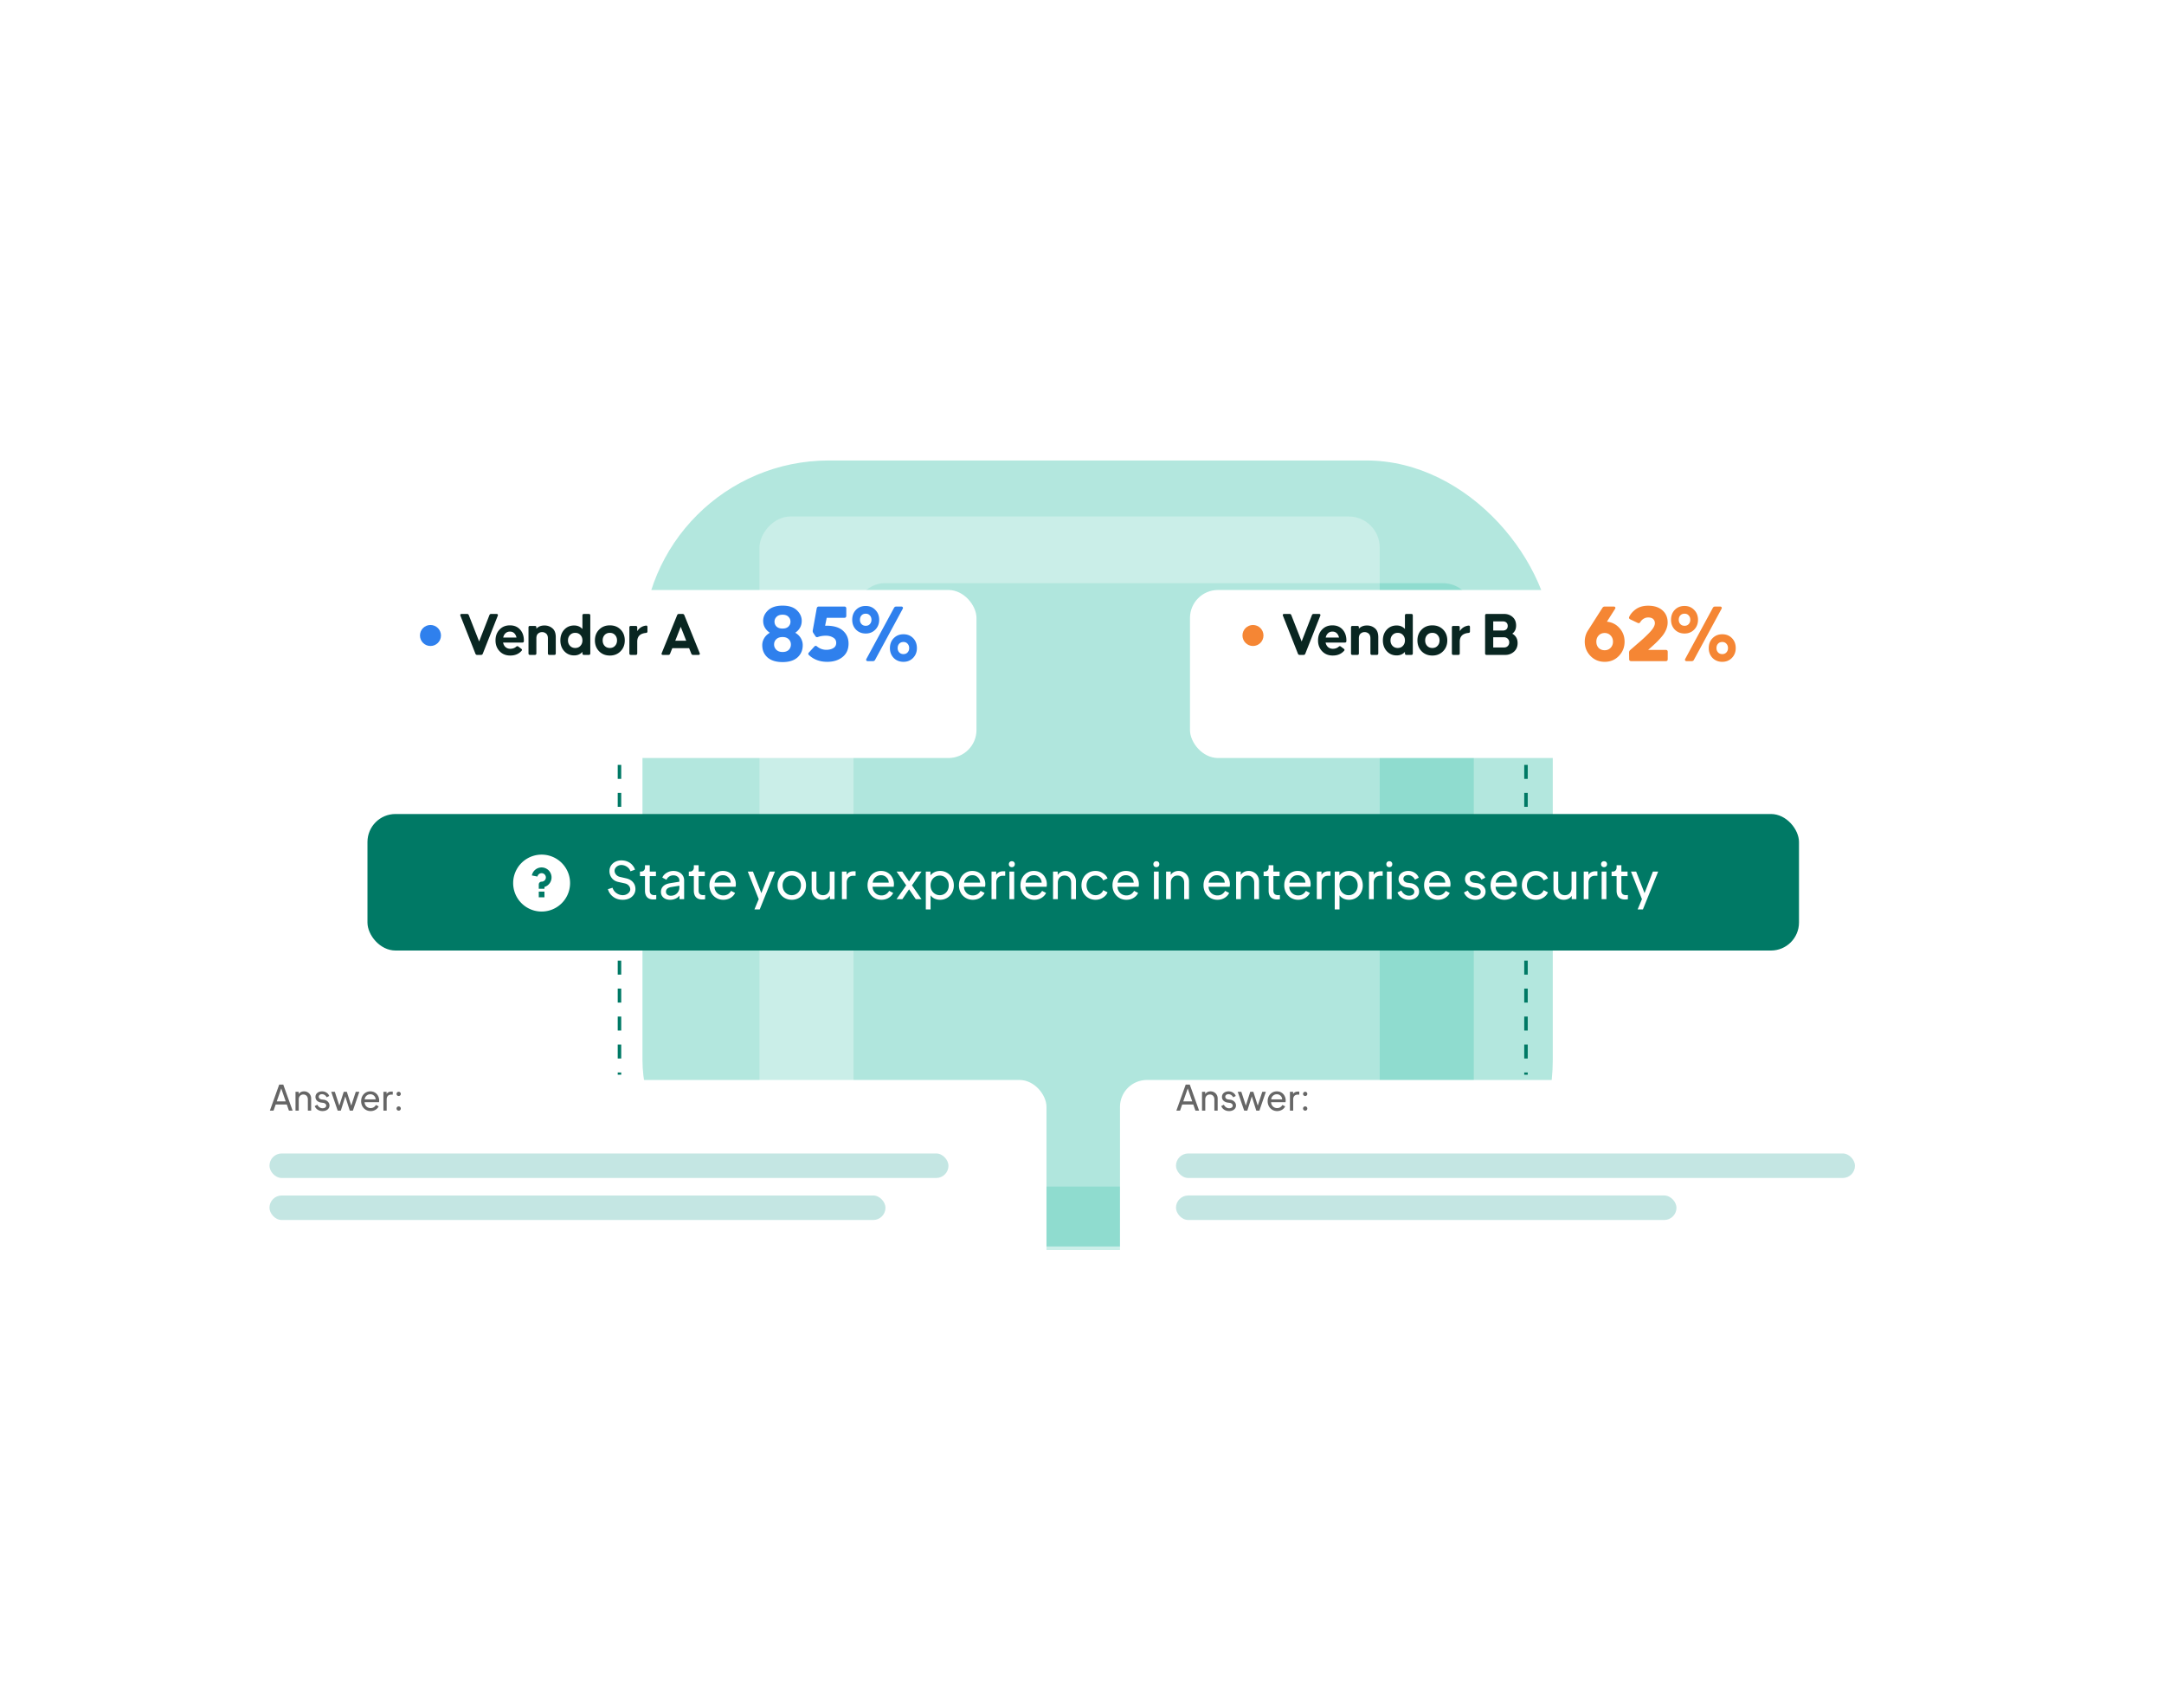 <svg xmlns="http://www.w3.org/2000/svg" width="517" height="408" fill="none" viewBox="0 0 517 408">
  <g filter="url(#filter0_f)" opacity=".3">
    <rect width="217.479" height="187.764" x="153.492" y="110" fill="#00AF91" rx="44.532"/>
  </g>
  <rect width="148.18" height="159.312" fill="#00AF91" opacity=".2" rx="7.405" transform="matrix(-1 0 0 1 352.098 139.311)"/>
  <g filter="url(#filter1_b)">
    <rect width="148.18" height="160.071" fill="#fff" fill-opacity=".3" rx="7.405" transform="matrix(-1 0 0 1 329.625 123.379)"/>
  </g>
  <path stroke="#007965" stroke-dasharray="3.34 3.34" stroke-width=".836" d="M147.998 176.041v80.693M364.572 176.041v80.693"/>
  <g filter="url(#filter2_d)">
    <rect width="199.014" height="57.697" x="51" y="246.281" fill="#fff" rx="6.438"/>
  </g>
  <path fill="#000" d="M66.704 259.087h.97l2.232 6.229h-.878l-.51-1.463H65.86l-.51 1.463h-.878l2.233-6.229zm1.555 4.013l-1.07-3.085-1.07 3.085h2.14zm2.34-2.291h.761v.552c.134-.212.312-.373.535-.485.223-.111.474-.167.753-.167.318 0 .605.075.861.226.257.145.457.345.602.602.15.256.226.543.226.861v2.918h-.786v-2.667c0-.368-.1-.658-.301-.87-.195-.212-.454-.317-.778-.317-.323 0-.588.108-.794.326-.2.212-.301.499-.301.861v2.667h-.778v-4.507zm6.465 4.608c-.435 0-.82-.106-1.154-.318a1.817 1.817 0 01-.72-.878l.628-.318c.128.262.303.469.526.619.223.151.466.226.728.226.25 0 .457-.059.619-.176a.542.542 0 00.242-.46.532.532 0 00-.217-.443.932.932 0 00-.468-.209l-.678-.092c-.401-.1-.702-.268-.903-.502a1.23 1.23 0 01-.3-.827c0-.262.066-.494.2-.695.14-.2.329-.356.568-.468.246-.111.516-.167.811-.167.39 0 .74.098 1.046.293.312.195.535.465.669.811l-.62.318a1.35 1.35 0 00-.467-.544 1.126 1.126 0 00-.653-.201c-.228 0-.412.056-.552.168a.53.53 0 00-.209.434.56.56 0 00.193.444.978.978 0 00.435.2l.744.101c.373.1.663.273.87.518.211.24.317.518.317.836 0 .257-.07.485-.209.686-.14.201-.334.359-.585.477-.251.111-.538.167-.861.167zm2.065-4.608h.861l1.079 3.303 1.053-3.303h.736l1.054 3.303 1.087-3.303h.853l-1.547 4.507h-.744l-1.07-3.395-1.071 3.395h-.744l-1.547-4.507zm9.41 4.608a2.202 2.202 0 01-1.965-1.154 2.519 2.519 0 01-.292-1.213c0-.446.094-.847.284-1.204.195-.357.457-.635.786-.836a2.133 2.133 0 011.12-.301c.43 0 .803.1 1.12.301.324.201.57.468.737.803a2.25 2.25 0 01.217 1.48h-3.445c.011.284.084.532.218.744a1.414 1.414 0 001.229.669c.546 0 .967-.248 1.262-.744l.653.334c-.145.324-.39.591-.736.803a2.225 2.225 0 01-1.188.318zm1.204-2.793a1.194 1.194 0 00-.384-.87 1.22 1.22 0 00-.887-.351c-.345 0-.643.112-.894.335-.251.217-.404.512-.46.886h2.625zm1.859-1.815h.76v.535c.235-.39.634-.585 1.197-.585h.276v.736h-.393c-.324 0-.583.1-.778.301-.19.201-.284.479-.284.836v2.684h-.778v-4.507zm3.65 4.507a.515.515 0 01-.367-.142.515.515 0 01-.142-.368c0-.145.047-.264.142-.359a.515.515 0 01.368-.142.486.486 0 01.501.501.516.516 0 01-.142.368.486.486 0 01-.36.142zm-.51-3.997a.502.502 0 01.51-.51c.146 0 .266.051.36.151a.487.487 0 01.142.359.489.489 0 01-.501.502.515.515 0 01-.368-.142.489.489 0 01-.142-.36z" opacity=".6"/>
  <g filter="url(#filter3_d)">
    <rect width="199.014" height="57.697" x="267.574" y="246.281" fill="#fff" rx="6.438"/>
  </g>
  <path fill="#000" d="M283.278 259.087h.97l2.232 6.229h-.878l-.51-1.463h-2.659l-.51 1.463h-.878l2.233-6.229zm1.555 4.013l-1.07-3.085-1.071 3.085h2.141zm2.34-2.291h.761v.552c.134-.212.312-.373.535-.485.223-.111.474-.167.753-.167.318 0 .605.075.861.226.257.145.457.345.602.602.151.256.226.543.226.861v2.918h-.786v-2.667c0-.368-.1-.658-.301-.87-.195-.212-.454-.317-.778-.317-.323 0-.588.108-.794.326-.201.212-.301.499-.301.861v2.667h-.778v-4.507zm6.465 4.608c-.435 0-.82-.106-1.154-.318a1.814 1.814 0 01-.719-.878l.627-.318c.128.262.304.469.527.619.223.151.465.226.727.226.251 0 .457-.059.619-.176a.54.54 0 00.242-.46.531.531 0 00-.217-.443.932.932 0 00-.468-.209l-.678-.092c-.401-.1-.702-.268-.903-.502-.2-.234-.301-.51-.301-.827 0-.262.067-.494.201-.695.139-.2.329-.356.569-.468.245-.111.515-.167.811-.167.39 0 .738.098 1.045.293.312.195.535.465.669.811l-.619.318a1.343 1.343 0 00-.468-.544 1.127 1.127 0 00-.652-.201c-.229 0-.413.056-.552.168a.527.527 0 00-.209.434c0 .184.064.332.192.444a.98.98 0 00.435.2l.744.101c.374.1.663.273.87.518.212.24.317.518.317.836 0 .257-.069.485-.209.686a1.43 1.43 0 01-.585.477 2.11 2.11 0 01-.861.167zm2.065-4.608h.861l1.079 3.303 1.054-3.303h.735l1.054 3.303 1.087-3.303h.853l-1.547 4.507h-.744l-1.071-3.395-1.07 3.395h-.744l-1.547-4.507zm9.411 4.608a2.2 2.2 0 01-1.966-1.154 2.52 2.52 0 01-.292-1.213c0-.446.095-.847.284-1.204.195-.357.457-.635.786-.836a2.135 2.135 0 011.121-.301c.429 0 .802.1 1.12.301.323.201.569.468.736.803a2.247 2.247 0 01.217 1.48h-3.445c.011.284.084.532.218.744a1.406 1.406 0 001.229.669c.546 0 .967-.248 1.263-.744l.652.334c-.145.324-.39.591-.736.803a2.227 2.227 0 01-1.187.318zm1.204-2.793a1.199 1.199 0 00-.385-.87 1.22 1.22 0 00-.886-.351c-.346 0-.644.112-.895.335-.251.217-.404.512-.46.886h2.626zm1.858-1.815h.761v.535c.234-.39.633-.585 1.196-.585h.276v.736h-.393c-.324 0-.583.1-.778.301-.189.201-.284.479-.284.836v2.684h-.778v-4.507zm3.651 4.507a.514.514 0 01-.368-.142.514.514 0 01-.142-.368.485.485 0 01.51-.501.488.488 0 01.502.501.519.519 0 01-.142.368.488.488 0 01-.36.142zm-.51-3.997a.502.502 0 01.51-.51c.145 0 .265.051.36.151a.49.49 0 01.142.359.488.488 0 01-.502.502.514.514 0 01-.368-.142.488.488 0 01-.142-.36z" opacity=".6"/>
  <rect width="119.575" height="5.853" x="280.953" y="285.582" fill="#C4E6E3" rx="2.927"/>
  <rect width="162.221" height="5.853" x="64.379" y="275.549" fill="#C4E6E3" rx="2.927"/>
  <rect width="147.17" height="5.853" x="64.379" y="285.584" fill="#C4E6E3" rx="2.927"/>
  <rect width="162.221" height="5.853" x="280.953" y="275.549" fill="#C4E6E3" rx="2.927"/>
  <g>
    <rect width="342.003" height="32.611" x="87.792" y="194.455" fill="#007965" rx="6.69"/>
    <path fill="#fff" d="M148.776 214.946c-.62 0-1.175-.115-1.664-.343a3.563 3.563 0 01-1.211-.93 3.395 3.395 0 01-.661-1.26l1.101-.343c.171.547.489.979.954 1.297.474.318.967.477 1.481.477.343 0 .649-.069.918-.208a1.75 1.75 0 00.648-.526c.155-.212.233-.424.233-.636 0-.335-.118-.636-.355-.906-.228-.269-.547-.448-.954-.538l-1.542-.343c-.653-.138-1.171-.448-1.554-.93a2.676 2.676 0 01-.563-1.676c0-.481.122-.914.367-1.297a2.605 2.605 0 011.028-.918c.432-.22.909-.33 1.431-.33.58 0 1.094.102 1.542.306.457.204.828.477 1.114.82.293.334.501.697.624 1.089l-1.089.391a2.166 2.166 0 00-.894-1.113 2.345 2.345 0 00-1.284-.392c-.31 0-.588.07-.832.208a1.54 1.54 0 00-.576.514 1.178 1.178 0 00-.208.649c0 .342.123.656.368.942.252.277.567.457.942.538l1.395.318c.734.164 1.297.474 1.688.93.392.457.588 1.004.588 1.64 0 .481-.127.918-.38 1.309a2.614 2.614 0 01-1.076.93c-.457.221-.983.331-1.579.331zm7.323-.074c-.644 0-1.142-.179-1.493-.538-.342-.367-.513-.889-.513-1.566v-3.476h-1.2v-1.089h.245c.294 0 .526-.085.698-.257.171-.179.257-.42.257-.721v-.539h1.138v1.517h1.48v1.089h-1.48v3.439c0 .734.367 1.101 1.101 1.101.155 0 .306-.012.453-.037v1.016a3.07 3.07 0 01-.686.061zm4.01.074c-.653 0-1.183-.172-1.591-.514-.408-.351-.612-.804-.612-1.358 0-.539.176-.988.526-1.346.359-.368.902-.612 1.628-.735l2.251-.367v-.306c0-.359-.134-.648-.403-.868-.27-.229-.616-.343-1.041-.343-.375 0-.709.098-1.003.294-.285.187-.498.44-.636.758l-.991-.514c.187-.456.53-.836 1.028-1.138a3.085 3.085 0 011.627-.452c.498 0 .938.097 1.321.293.392.188.694.453.906.796.22.342.33.734.33 1.174v4.479h-1.113v-.857c-.237.31-.551.555-.942.734a2.99 2.99 0 01-1.285.27zm-1.004-1.909c0 .269.106.493.319.673.22.179.493.269.819.269.4 0 .755-.086 1.065-.257.318-.179.563-.42.734-.722a1.92 1.92 0 00.269-1.003v-.416l-1.994.33c-.808.139-1.212.514-1.212 1.126zm8.669 1.835c-.644 0-1.142-.179-1.493-.538-.342-.367-.514-.889-.514-1.566v-3.476h-1.199v-1.089h.245c.294 0 .526-.085.697-.257.172-.179.257-.42.257-.721v-.539h1.138v1.517h1.481v1.089h-1.481v3.439c0 .734.367 1.101 1.102 1.101.155 0 .305-.012.452-.037v1.016a3.053 3.053 0 01-.685.061zm5.027.074a3.227 3.227 0 01-2.875-1.689 3.677 3.677 0 01-.429-1.774 3.7 3.7 0 01.416-1.762c.286-.522.669-.93 1.151-1.224a3.12 3.12 0 011.639-.44c.628 0 1.175.146 1.64.44.473.294.832.685 1.077 1.175a3.288 3.288 0 01.318 2.166h-5.041c.016.416.122.779.318 1.089.195.31.448.55.758.722.318.171.665.257 1.04.257.8 0 1.416-.363 1.848-1.089l.955.489c-.213.473-.572.865-1.077 1.175-.506.31-1.085.465-1.738.465zm1.762-4.087a1.745 1.745 0 00-.563-1.273 1.785 1.785 0 00-1.297-.514c-.505 0-.942.163-1.309.49-.367.318-.591.75-.673 1.297h3.842zm6.707 3.928l-2.619-6.584h1.236l2.007 5.152 1.995-5.152h1.26l-3.646 9.043h-1.261l1.028-2.459zm7.904.159a3.455 3.455 0 01-1.725-.441 3.36 3.36 0 01-1.224-1.236 3.528 3.528 0 01-.452-1.774c0-.644.146-1.228.44-1.75.302-.53.71-.942 1.224-1.236a3.415 3.415 0 011.737-.452c.628 0 1.2.151 1.713.452.523.294.93.702 1.224 1.224.302.522.453 1.109.453 1.762 0 .661-.151 1.252-.453 1.774a3.332 3.332 0 01-2.937 1.677zm-2.202-3.451c0 .441.094.84.281 1.199.196.359.461.641.796.844.342.204.717.306 1.125.306a2.113 2.113 0 001.885-1.15c.196-.359.293-.758.293-1.199 0-.44-.097-.836-.293-1.187a2.12 2.12 0 00-.783-.844 2.078 2.078 0 00-1.102-.306c-.408 0-.783.102-1.125.306-.335.204-.6.485-.796.844a2.486 2.486 0 00-.281 1.187zm9.413 3.451c-.473 0-.897-.11-1.272-.331a2.321 2.321 0 01-.881-.917 2.872 2.872 0 01-.319-1.371v-4.124h1.138v4.002c0 .489.147.885.441 1.187.294.301.677.452 1.15.452.473 0 .857-.155 1.15-.465.294-.318.441-.742.441-1.272v-3.904h1.15v6.596h-1.113v-.808a1.93 1.93 0 01-.784.71 2.428 2.428 0 01-1.101.245zm4.761-6.743h1.114v.784c.342-.571.925-.857 1.749-.857h.404v1.077h-.575c-.473 0-.852.147-1.138.44-.277.294-.416.702-.416 1.224v3.928h-1.138v-6.596zm9.428 6.743a3.233 3.233 0 01-2.876-1.689 3.687 3.687 0 01-.428-1.774 3.7 3.7 0 01.416-1.762 3.2 3.2 0 011.15-1.224 3.124 3.124 0 011.64-.44c.628 0 1.175.146 1.639.44a2.86 2.86 0 011.077 1.175 3.289 3.289 0 01.318 2.166h-5.041c.016.416.122.779.318 1.089.196.31.449.55.759.722.318.171.665.257 1.04.257.799 0 1.415-.363 1.848-1.089l.954.489c-.212.473-.571.865-1.077 1.175-.505.31-1.085.465-1.737.465zm1.762-4.087c-.017-.514-.204-.938-.563-1.273a1.787 1.787 0 00-1.297-.514 1.9 1.9 0 00-1.309.49c-.368.318-.592.75-.673 1.297h3.842zm4.166.636l-2.3-3.292h1.37l1.615 2.35 1.603-2.35h1.383l-2.3 3.292 2.288 3.304h-1.371l-1.603-2.362-1.603 2.362h-1.395l2.313-3.304zm4.683-3.292h1.114v.918c.261-.334.587-.595.979-.783.4-.188.844-.281 1.334-.281a3.156 3.156 0 012.839 1.7c.285.523.428 1.106.428 1.75a3.59 3.59 0 01-.428 1.75 3.24 3.24 0 01-1.175 1.236 3.17 3.17 0 01-1.677.453c-.473 0-.909-.09-1.309-.27a2.549 2.549 0 01-.967-.795v3.365h-1.138v-9.043zm1.138 3.304c0 .441.094.84.282 1.199.196.351.461.629.795.832a2.1 2.1 0 001.114.306c.408 0 .775-.102 1.101-.306.335-.203.591-.481.771-.832.188-.359.281-.758.281-1.199 0-.44-.093-.84-.281-1.199a2.148 2.148 0 00-.771-.844 2.033 2.033 0 00-1.101-.306 2.1 2.1 0 00-1.114.306 2.206 2.206 0 00-.795.844 2.546 2.546 0 00-.282 1.199zm10.083 3.439a3.233 3.233 0 01-2.876-1.689 3.687 3.687 0 01-.428-1.774c0-.653.138-1.24.416-1.762a3.2 3.2 0 011.15-1.224 3.121 3.121 0 011.64-.44c.628 0 1.174.146 1.639.44.473.294.832.685 1.077 1.175a3.288 3.288 0 01.318 2.166h-5.041c.016.416.122.779.318 1.089.196.31.449.55.759.722.318.171.665.257 1.04.257.799 0 1.415-.363 1.847-1.089l.955.489c-.212.473-.571.865-1.077 1.175-.506.31-1.085.465-1.737.465zm1.762-4.087c-.017-.514-.204-.938-.563-1.273a1.787 1.787 0 00-1.297-.514c-.506 0-.943.163-1.31.49-.367.318-.591.75-.673 1.297h3.843zm2.719-2.656h1.114v.784c.342-.571.926-.857 1.75-.857h.403v1.077h-.575c-.473 0-.852.147-1.138.44-.277.294-.416.702-.416 1.224v3.928h-1.138v-6.596zm4.278 0h1.138v6.596h-1.138v-6.596zm-.134-1.762c0-.212.065-.383.195-.514a.698.698 0 01.514-.195c.212 0 .384.065.514.195a.694.694 0 01.196.514.693.693 0 01-.196.514.693.693 0 01-.514.196.694.694 0 01-.514-.196.696.696 0 01-.195-.514zm6.073 8.505a3.233 3.233 0 01-2.876-1.689 3.676 3.676 0 01-.428-1.774c0-.653.138-1.24.416-1.762a3.2 3.2 0 011.15-1.224 3.121 3.121 0 011.64-.44c.628 0 1.174.146 1.639.44.473.294.832.685 1.077 1.175a3.288 3.288 0 01.318 2.166h-5.041c.016.416.122.779.318 1.089.196.31.449.55.759.722.318.171.665.257 1.04.257.799 0 1.415-.363 1.847-1.089l.955.489c-.212.473-.571.865-1.077 1.175-.506.31-1.085.465-1.737.465zm1.762-4.087c-.017-.514-.204-.938-.563-1.273a1.787 1.787 0 00-1.297-.514c-.506 0-.943.163-1.31.49-.367.318-.591.75-.673 1.297h3.843zm2.719-2.656h1.114v.808c.195-.31.457-.547.783-.71a2.428 2.428 0 011.101-.244c.465 0 .885.11 1.26.33.376.212.669.506.881.881.221.375.331.795.331 1.26v4.271h-1.15v-3.904c0-.538-.147-.962-.441-1.272-.285-.31-.665-.465-1.138-.465-.473 0-.861.159-1.162.477-.294.31-.441.73-.441 1.26v3.904h-1.138v-6.596zm10.157 6.743a3.364 3.364 0 01-1.737-.453 3.172 3.172 0 01-1.199-1.236 3.652 3.652 0 01-.429-1.762c0-.653.143-1.24.429-1.762.285-.522.681-.93 1.186-1.224.514-.301 1.098-.452 1.75-.452.637 0 1.216.167 1.738.501.53.327.905.751 1.126 1.273l-1.028.489a1.89 1.89 0 00-.734-.844 1.981 1.981 0 00-1.102-.318c-.399 0-.767.102-1.101.306a2.148 2.148 0 00-.771.844 2.512 2.512 0 00-.281 1.199c0 .441.094.84.281 1.199.196.351.457.629.783.832.327.204.69.306 1.089.306a2 2 0 001.114-.318c.326-.212.567-.501.722-.869l1.028.514c-.212.514-.584.939-1.114 1.273a3.217 3.217 0 01-1.75.502zm7.349 0a3.233 3.233 0 01-2.876-1.689 3.687 3.687 0 01-.428-1.774 3.7 3.7 0 01.416-1.762 3.2 3.2 0 011.15-1.224 3.124 3.124 0 011.64-.44c.628 0 1.175.146 1.639.44a2.86 2.86 0 011.077 1.175 3.289 3.289 0 01.318 2.166h-5.041c.016.416.122.779.318 1.089.196.31.449.55.759.722.318.171.665.257 1.04.257.799 0 1.415-.363 1.848-1.089l.954.489c-.212.473-.571.865-1.077 1.175-.506.31-1.085.465-1.737.465zm1.762-4.087c-.017-.514-.204-.938-.563-1.273a1.787 1.787 0 00-1.297-.514 1.9 1.9 0 00-1.309.49c-.368.318-.592.75-.673 1.297h3.842zm4.834-2.656h1.138v6.596h-1.138v-6.596zm-.134-1.762c0-.212.065-.383.196-.514a.694.694 0 01.514-.195c.212 0 .383.065.513.195a.694.694 0 01.196.514.693.693 0 01-.196.514.69.69 0 01-.513.196.691.691 0 01-.514-.196.693.693 0 01-.196-.514zm3.038 1.762h1.114v.808c.195-.31.457-.547.783-.71a2.428 2.428 0 011.101-.244c.465 0 .885.11 1.26.33.376.212.669.506.881.881.221.375.331.795.331 1.26v4.271h-1.15v-3.904c0-.538-.147-.962-.441-1.272-.285-.31-.665-.465-1.138-.465-.473 0-.861.159-1.162.477-.294.31-.441.73-.441 1.26v3.904h-1.138v-6.596zm12.248 6.743a3.233 3.233 0 01-2.876-1.689 3.687 3.687 0 01-.428-1.774 3.7 3.7 0 01.416-1.762c.286-.522.669-.93 1.15-1.224a3.124 3.124 0 011.64-.44c.628 0 1.175.146 1.64.44.473.294.832.685 1.076 1.175a3.289 3.289 0 01.319 2.166h-5.042c.017.416.123.779.318 1.089.196.31.449.55.759.722.318.171.665.257 1.04.257.8 0 1.415-.363 1.848-1.089l.954.489c-.212.473-.571.865-1.077 1.175-.505.31-1.085.465-1.737.465zm1.762-4.087a1.745 1.745 0 00-.563-1.273 1.787 1.787 0 00-1.297-.514 1.9 1.9 0 00-1.309.49c-.367.318-.592.75-.673 1.297h3.842zm2.72-2.656h1.113v.808c.196-.31.457-.547.783-.71a2.43 2.43 0 011.101-.244c.465 0 .886.11 1.261.33.375.212.669.506.881.881.22.375.33.795.33 1.26v4.271h-1.15v-3.904c0-.538-.147-.962-.441-1.272-.285-.31-.664-.465-1.138-.465-.473 0-.86.159-1.162.477-.294.31-.44.73-.44 1.26v3.904h-1.138v-6.596zm9.777 6.669c-.644 0-1.142-.179-1.492-.538-.343-.367-.514-.889-.514-1.566v-3.476h-1.2v-1.089h.245c.294 0 .526-.085.698-.257.171-.179.257-.42.257-.721v-.539h1.138v1.517h1.48v1.089h-1.48v3.439c0 .734.367 1.101 1.101 1.101.155 0 .306-.012.453-.037v1.016a3.07 3.07 0 01-.686.061zm5.027.074a3.232 3.232 0 01-2.875-1.689 3.676 3.676 0 01-.428-1.774c0-.653.138-1.24.416-1.762a3.2 3.2 0 011.15-1.224 3.121 3.121 0 011.64-.44c.628 0 1.174.146 1.639.44.473.294.832.685 1.077 1.175a3.288 3.288 0 01.318 2.166h-5.041c.016.416.122.779.318 1.089.196.31.449.55.759.722a2.16 2.16 0 001.04.257c.799 0 1.415-.363 1.847-1.089l.955.489c-.212.473-.571.865-1.077 1.175-.506.31-1.085.465-1.738.465zm1.763-4.087c-.017-.514-.204-.938-.563-1.273a1.787 1.787 0 00-1.297-.514c-.506 0-.943.163-1.31.49-.367.318-.591.75-.673 1.297h3.843zm2.719-2.656h1.114v.784c.342-.571.926-.857 1.749-.857h.404v1.077h-.575c-.473 0-.852.147-1.138.44-.277.294-.416.702-.416 1.224v3.928h-1.138v-6.596zm4.278 0h1.114v.918c.261-.334.587-.595.978-.783.4-.188.845-.281 1.334-.281a3.15 3.15 0 011.664.452c.498.302.89.718 1.175 1.248.286.523.428 1.106.428 1.75a3.58 3.58 0 01-.428 1.75 3.226 3.226 0 01-1.175 1.236 3.164 3.164 0 01-1.676.453c-.473 0-.91-.09-1.309-.27a2.541 2.541 0 01-.967-.795v3.365h-1.138v-9.043zm1.138 3.304c0 .441.094.84.281 1.199.196.351.461.629.796.832.334.204.705.306 1.113.306.408 0 .775-.102 1.102-.306.334-.203.591-.481.771-.832.187-.359.281-.758.281-1.199 0-.44-.094-.84-.281-1.199a2.148 2.148 0 00-.771-.844 2.038 2.038 0 00-1.102-.306c-.408 0-.779.102-1.113.306-.335.204-.6.485-.796.844a2.557 2.557 0 00-.281 1.199zm7.048-3.304h1.113v.784c.343-.571.926-.857 1.75-.857h.404v1.077h-.575c-.474 0-.853.147-1.138.44-.278.294-.416.702-.416 1.224v3.928h-1.138v-6.596zm4.277 0h1.138v6.596h-1.138v-6.596zm-.134-1.762c0-.212.065-.383.196-.514a.694.694 0 01.514-.195c.212 0 .383.065.514.195.13.131.195.302.195.514a.696.696 0 01-.195.514.694.694 0 01-.514.196.691.691 0 01-.514-.196.693.693 0 01-.196-.514zm5.4 8.505c-.636 0-1.199-.155-1.689-.465a2.665 2.665 0 01-1.052-1.285l.918-.465c.187.383.444.685.771.905.326.221.681.331 1.064.331.367 0 .669-.086.906-.257a.796.796 0 00.354-.673.779.779 0 00-.318-.649 1.37 1.37 0 00-.685-.306l-.991-.134c-.587-.147-1.028-.392-1.322-.734a1.807 1.807 0 01-.44-1.212c0-.383.098-.722.294-1.015.203-.294.481-.523.832-.686a2.835 2.835 0 011.187-.244c.571 0 1.08.142 1.529.428.457.285.783.681.979 1.187l-.906.465a1.97 1.97 0 00-.685-.796 1.652 1.652 0 00-.954-.293c-.335 0-.604.081-.808.244a.78.78 0 00-.306.637c0 .269.094.485.282.648.196.155.408.253.636.294l1.089.147c.547.147.971.4 1.273.758.31.351.465.759.465 1.224 0 .375-.102.71-.306 1.003-.204.294-.49.527-.857.698a3.076 3.076 0 01-1.26.245zm6.922 0a3.23 3.23 0 01-2.875-1.689 3.676 3.676 0 01-.428-1.774c0-.653.138-1.24.416-1.762a3.2 3.2 0 011.15-1.224 3.121 3.121 0 011.64-.44c.628 0 1.174.146 1.639.44.473.294.832.685 1.077 1.175a3.288 3.288 0 01.318 2.166h-5.041c.016.416.122.779.318 1.089.196.31.449.55.759.722a2.16 2.16 0 001.04.257c.799 0 1.415-.363 1.847-1.089l.955.489c-.212.473-.571.865-1.077 1.175-.506.31-1.085.465-1.738.465zm1.762-4.087c-.016-.514-.203-.938-.562-1.273a1.789 1.789 0 00-1.297-.514c-.506 0-.943.163-1.31.49-.367.318-.591.75-.673 1.297h3.842zm7.197 4.087c-.637 0-1.199-.155-1.689-.465a2.665 2.665 0 01-1.052-1.285l.918-.465c.187.383.444.685.77.905.327.221.682.331 1.065.331.367 0 .669-.086.906-.257a.796.796 0 00.354-.673.779.779 0 00-.318-.649 1.37 1.37 0 00-.685-.306l-.991-.134c-.588-.147-1.028-.392-1.322-.734a1.807 1.807 0 01-.44-1.212c0-.383.098-.722.293-1.015a2.03 2.03 0 01.833-.686 2.83 2.83 0 011.186-.244c.572 0 1.081.142 1.53.428.457.285.783.681.979 1.187l-.906.465a1.97 1.97 0 00-.685-.796 1.652 1.652 0 00-.954-.293c-.335 0-.604.081-.808.244a.78.78 0 00-.306.637c0 .269.094.485.282.648.195.155.408.253.636.294l1.089.147c.547.147.971.4 1.273.758.31.351.465.759.465 1.224 0 .375-.102.71-.306 1.003-.204.294-.49.527-.857.698a3.076 3.076 0 01-1.26.245zm6.922 0a3.23 3.23 0 01-2.875-1.689 3.676 3.676 0 01-.428-1.774c0-.653.138-1.24.416-1.762a3.2 3.2 0 011.15-1.224 3.121 3.121 0 011.64-.44c.628 0 1.174.146 1.639.44.473.294.832.685 1.077 1.175a3.288 3.288 0 01.318 2.166h-5.041c.016.416.122.779.318 1.089.196.31.449.55.759.722a2.16 2.16 0 001.04.257c.799 0 1.415-.363 1.847-1.089l.955.489c-.212.473-.571.865-1.077 1.175-.506.31-1.085.465-1.738.465zm1.762-4.087a1.748 1.748 0 00-.562-1.273 1.789 1.789 0 00-1.297-.514c-.506 0-.943.163-1.31.49-.367.318-.591.75-.673 1.297h3.842zm5.779 4.087a3.364 3.364 0 01-1.737-.453 3.182 3.182 0 01-1.2-1.236 3.663 3.663 0 01-.428-1.762c0-.653.143-1.24.428-1.762.286-.522.682-.93 1.187-1.224.514-.301 1.098-.452 1.75-.452a3.16 3.16 0 011.738.501c.53.327.905.751 1.125 1.273l-1.027.489c-.155-.35-.4-.632-.735-.844a1.976 1.976 0 00-1.101-.318c-.4 0-.767.102-1.101.306a2.148 2.148 0 00-.771.844 2.5 2.5 0 00-.281 1.199c0 .441.093.84.281 1.199.196.351.457.629.783.832.326.204.689.306 1.089.306.416 0 .787-.106 1.114-.318.326-.212.567-.501.722-.869l1.027.514c-.212.514-.583.939-1.113 1.273a3.22 3.22 0 01-1.75.502zm6.651 0c-.473 0-.897-.11-1.272-.331a2.33 2.33 0 01-.882-.917 2.883 2.883 0 01-.318-1.371v-4.124h1.138v4.002c0 .489.147.885.441 1.187.294.301.677.452 1.15.452.473 0 .857-.155 1.15-.465.294-.318.441-.742.441-1.272v-3.904h1.15v6.596h-1.114v-.808c-.195.31-.456.547-.783.71a2.428 2.428 0 01-1.101.245zm4.761-6.743h1.113v.784c.343-.571.926-.857 1.75-.857h.404v1.077h-.575c-.473 0-.852.147-1.138.44-.277.294-.416.702-.416 1.224v3.928h-1.138v-6.596zm4.278 0h1.138v6.596h-1.138v-6.596zm-.135-1.762c0-.212.066-.383.196-.514a.698.698 0 01.514-.195c.212 0 .383.065.514.195.13.131.196.302.196.514a.697.697 0 01-.196.514.694.694 0 01-.514.196.694.694 0 01-.514-.196.697.697 0 01-.196-.514zm5.718 8.431c-.644 0-1.142-.179-1.492-.538-.343-.367-.514-.889-.514-1.566v-3.476h-1.199v-1.089h.244c.294 0 .526-.085.698-.257.171-.179.257-.42.257-.721v-.539h1.138v1.517h1.48v1.089h-1.48v3.439c0 .734.367 1.101 1.101 1.101.155 0 .306-.012.453-.037v1.016a3.07 3.07 0 01-.686.061zm4.044-.085l-2.618-6.584h1.236l2.006 5.152 1.995-5.152h1.26l-3.646 9.043h-1.261l1.028-2.459zM129.398 217.754a6.798 6.798 0 110-13.596 6.798 6.798 0 010 13.596zm-.68-4.758v1.359h1.359v-1.359h-1.359zm1.359-1.119a2.376 2.376 0 001.669-2.623 2.382 2.382 0 00-2.348-2.037 2.384 2.384 0 00-2.334 1.913l1.334.267a1.018 1.018 0 111.921.636 1.017 1.017 0 01-.921.583.68.68 0 00-.68.68v1.02h1.359v-.439z"/>
  </g>
  <g>
    <g filter="url(#filter4_d)">
      <rect width="145.497" height="40.137" x="87.792" y="132.578" fill="#fff" rx="6.69"/>
    </g>
    <path fill="#2F80ED" d="M186.964 158.16c-1.565 0-2.769-.374-3.612-1.124-.83-.749-1.244-1.719-1.244-2.91 0-.588.153-1.143.461-1.665.308-.522.756-.957 1.345-1.305-1.057-.722-1.586-1.672-1.586-2.849 0-.95.395-1.793 1.184-2.529.803-.736 1.954-1.104 3.452-1.104 1.499 0 2.636.368 3.412 1.104.776.736 1.164 1.579 1.164 2.529 0 1.177-.515 2.127-1.545 2.849.575.335 1.016.763 1.324 1.285.308.521.462 1.083.462 1.685 0 1.191-.415 2.161-1.245 2.91-.829.75-2.02 1.124-3.572 1.124zm0-8.007c.616 0 1.084-.161 1.405-.482.321-.321.482-.709.482-1.164 0-.455-.161-.843-.482-1.164-.321-.334-.789-.501-1.405-.501-.615 0-1.09.167-1.425.501a1.555 1.555 0 00-.501 1.164c0 .455.16.843.481 1.164.335.321.816.482 1.445.482zm-1.485 5.077c.361.348.856.522 1.485.522.629 0 1.117-.167 1.465-.502.348-.348.522-.776.522-1.284 0-.509-.174-.93-.522-1.264-.348-.348-.836-.522-1.465-.522-.642 0-1.144.174-1.505.522-.348.334-.522.755-.522 1.264 0 .482.181.903.542 1.264zm12.151 2.87c-1.739 0-3.184-.528-4.335-1.585-.24-.201-.247-.422-.02-.663l1.265-1.384c.214-.241.441-.248.682-.02a3.405 3.405 0 002.207.782c.643 0 1.191-.134 1.646-.401.468-.268.703-.689.703-1.265 0-.561-.248-.983-.743-1.264-.482-.294-1.057-.441-1.726-.441-.696 0-1.318.1-1.866.301-.281.107-.495.04-.642-.201l-.502-.763a.863.863 0 01-.121-.622l.944-5.238c.053-.294.227-.441.521-.441h6.061c.321 0 .482.16.482.482v1.725c0 .322-.161.482-.482.482h-4.194l-.382 1.886h.261c1.807 0 3.144.402 4.014 1.205.883.789 1.325 1.812 1.325 3.07 0 1.378-.482 2.448-1.445 3.211-.95.763-2.168 1.144-3.653 1.144zm9.204-6.763c-.937 0-1.713-.308-2.328-.923-.602-.629-.903-1.412-.903-2.348 0-.977.301-1.773.903-2.388.602-.616 1.378-.924 2.328-.924.923 0 1.686.315 2.288.944.615.615.923 1.404.923 2.368 0 .936-.308 1.719-.923 2.348-.602.615-1.365.923-2.288.923zm.522 6.602c-.188 0-.315-.053-.382-.16-.066-.121-.053-.261.041-.422l6.562-12.121c.107-.227.294-.341.562-.341h1.164c.187 0 .314.06.381.18.067.108.054.241-.04.402l-6.562 12.121c-.107.228-.295.341-.562.341h-1.164zm-1.525-8.85c.254.268.588.402 1.003.402.415 0 .743-.134.983-.402.255-.281.382-.622.382-1.023 0-.428-.127-.776-.382-1.044-.24-.281-.568-.421-.983-.421-.428 0-.769.14-1.024.421-.24.268-.361.616-.361 1.044 0 .401.127.742.382 1.023zm10.014 9.011c-.937 0-1.713-.308-2.328-.923-.602-.629-.903-1.412-.903-2.348 0-.963.301-1.753.903-2.368.615-.629 1.391-.944 2.328-.944.936 0 1.706.308 2.308.924.602.615.903 1.411.903 2.388 0 .936-.308 1.719-.923 2.348-.602.615-1.365.923-2.288.923zm-1.004-2.248c.255.268.589.402 1.004.402.415 0 .742-.134.983-.402.254-.281.381-.622.381-1.023 0-.428-.127-.776-.381-1.044-.241-.281-.568-.421-.983-.421-.428 0-.77.14-1.024.421-.241.268-.361.616-.361 1.044 0 .401.127.742.381 1.023z"/>
    <path fill="#092621" d="M113.988 156.447c-.19 0-.326-.095-.406-.286L110 147.085c-.05-.12-.05-.22 0-.301.06-.08.155-.12.286-.12h1.309c.201 0 .336.095.407.286l2.468 6.291 2.453-6.291c.071-.191.206-.286.407-.286h1.309c.131 0 .221.04.271.12.06.081.065.181.015.301l-3.582 9.076c-.08.191-.216.286-.406.286h-.949zm7.919.151c-1.044 0-1.892-.341-2.544-1.024-.652-.682-.978-1.545-.978-2.589 0-1.043.316-1.901.948-2.573.632-.683 1.465-1.024 2.498-1.024 1.014 0 1.822.336 2.424 1.009.602.672.903 1.535.903 2.588v.151c0 .241-.121.361-.361.361h-4.606c.09.462.291.828.602 1.099.311.261.682.391 1.114.391.572 0 1.043-.165 1.415-.496.17-.151.336-.166.496-.046l.708.527c.2.151.235.306.105.467-.662.772-1.57 1.159-2.724 1.159zm-1.686-4.29h3.176c-.091-.431-.271-.778-.542-1.038-.261-.261-.602-.392-1.024-.392-.421 0-.772.131-1.053.392-.281.25-.467.597-.557 1.038zm6.402 4.139c-.241 0-.361-.12-.361-.361v-6.201c0-.241.12-.361.361-.361h1.159c.241 0 .362.11.362.331v.331c.471-.512 1.118-.768 1.941-.768.733 0 1.365.226 1.897.678.531.441.797 1.148.797 2.122v3.868c0 .241-.12.361-.361.361h-1.159c-.241 0-.361-.12-.361-.361v-3.582c0-.542-.146-.928-.437-1.159a1.454 1.454 0 00-.948-.346c-.351 0-.667.115-.948.346-.281.231-.421.617-.421 1.159v3.582c0 .241-.121.361-.362.361h-1.159zm10.536.121c-.943 0-1.726-.336-2.348-1.009-.622-.682-.933-1.54-.933-2.574 0-1.043.306-1.896.918-2.558.622-.673 1.41-1.009 2.363-1.009.823 0 1.485.281 1.987.843v-3.236c0-.241.12-.361.361-.361h1.159c.241 0 .361.12.361.361v9.061c0 .241-.12.361-.361.361h-1.159c-.241 0-.361-.12-.361-.361v-.361c-.502.562-1.164.843-1.987.843zm-.978-2.288c.321.341.737.512 1.249.512.512 0 .923-.171 1.234-.512.321-.341.482-.773.482-1.295 0-.521-.161-.953-.482-1.294-.311-.341-.722-.512-1.234-.512s-.928.171-1.249.512c-.322.341-.482.773-.482 1.294 0 .522.16.954.482 1.295zm12.076 1.294c-.662.683-1.515 1.024-2.559 1.024-1.043 0-1.901-.341-2.573-1.024-.663-.692-.994-1.555-.994-2.589 0-1.043.331-1.901.994-2.573.672-.683 1.53-1.024 2.573-1.024 1.054 0 1.912.336 2.574 1.009.663.672.994 1.535.994 2.588 0 1.044-.337 1.907-1.009 2.589zm-3.808-1.294c.321.341.738.512 1.249.512.512 0 .924-.171 1.235-.512.321-.341.481-.773.481-1.295 0-.521-.16-.953-.481-1.294-.311-.341-.723-.512-1.235-.512-.511 0-.928.171-1.249.512-.311.341-.466.773-.466 1.294 0 .522.155.954.466 1.295zm6.274 2.167c-.241 0-.362-.12-.362-.361v-6.201c0-.241.121-.361.362-.361h1.159c.24 0 .361.12.361.361v.888c.482-.763 1.169-1.204 2.062-1.325.251-.03.376.086.376.347v1.038c0 .221-.115.341-.346.361-1.395.131-2.092.823-2.092 2.077v2.815c0 .241-.121.361-.361.361h-1.159zm7.652 0c-.131 0-.226-.04-.286-.12-.051-.08-.051-.181 0-.301l3.687-9.076a.426.426 0 01.422-.286h.873c.2 0 .341.095.421.286l3.673 9.076c.05.12.045.221-.015.301-.051.08-.141.12-.271.12h-1.31c-.19 0-.326-.095-.406-.286l-.527-1.324h-4.019l-.527 1.324c-.08.191-.215.286-.406.286h-1.309zm2.95-3.386h2.619l-1.31-3.327-1.309 3.327z"/>
    <circle cx="102.844" cy="151.809" r="2.509" fill="#2F80ED"/>
  </g>
  <g>
    <g filter="url(#filter5_d)">
      <rect width="145.497" height="40.137" x="284.298" y="132.578" fill="#fff" rx="6.69"/>
    </g>
    <path fill="#F58634" d="M383.37 158.1c-1.352 0-2.482-.468-3.392-1.405-.91-.936-1.365-2.074-1.365-3.411 0-1.044.281-1.974.843-2.79l3.372-5.278a.646.646 0 01.582-.321h2.107c.187 0 .314.06.381.18.067.108.047.241-.06.402l-1.926 3.03c1.23.134 2.241.656 3.03 1.566.789.896 1.184 1.966 1.184 3.211 0 1.337-.455 2.475-1.365 3.411-.896.937-2.027 1.405-3.391 1.405zm0-2.769c.575 0 1.05-.194 1.425-.582.374-.388.561-.877.561-1.465 0-.589-.187-1.077-.561-1.465-.375-.402-.85-.603-1.425-.603-.589 0-1.071.201-1.445.603-.361.388-.542.876-.542 1.465 0 .602.181 1.097.542 1.485.374.374.856.562 1.445.562zm6.335 2.608c-.321 0-.482-.16-.482-.481l-.02-1.566c0-.24.087-.441.261-.602l1.686-1.465a67.605 67.605 0 001.445-1.264c.308-.281.722-.682 1.244-1.204.535-.535.923-1.003 1.164-1.405.241-.401.361-.762.361-1.084 0-.401-.133-.729-.401-.983s-.669-.381-1.204-.381a2.01 2.01 0 00-1.104.321 2.193 2.193 0 00-.742.742c-.161.281-.375.362-.643.241l-1.766-.843c-.294-.133-.381-.341-.26-.622.321-.695.862-1.311 1.625-1.846.776-.535 1.739-.803 2.89-.803 1.445 0 2.582.368 3.412 1.104.829.722 1.244 1.692 1.244 2.91 0 .562-.121 1.13-.361 1.706a6.445 6.445 0 01-1.064 1.685c-.468.549-.85.964-1.144 1.245-.281.281-.669.642-1.164 1.083l-.923.823h4.194c.321 0 .482.161.482.482v1.726c0 .321-.161.481-.482.481h-8.248zm12.753-6.602c-.937 0-1.713-.308-2.328-.923-.602-.629-.903-1.412-.903-2.348 0-.977.301-1.773.903-2.388.602-.616 1.378-.924 2.328-.924.923 0 1.686.315 2.288.944.615.615.923 1.404.923 2.368 0 .936-.308 1.719-.923 2.348-.602.615-1.365.923-2.288.923zm.522 6.602c-.188 0-.315-.053-.382-.16-.066-.121-.053-.261.041-.422l6.562-12.121c.107-.227.294-.341.562-.341h1.164c.187 0 .314.06.381.18.067.108.054.241-.04.402l-6.562 12.121c-.107.228-.295.341-.562.341h-1.164zm-1.526-8.85c.255.268.589.402 1.004.402.415 0 .742-.134.983-.402.254-.281.382-.622.382-1.023 0-.428-.128-.776-.382-1.044-.241-.281-.568-.421-.983-.421-.428 0-.769.14-1.024.421-.24.268-.361.616-.361 1.044 0 .401.127.742.381 1.023zm10.015 9.011c-.937 0-1.713-.308-2.328-.923-.602-.629-.903-1.412-.903-2.348 0-.963.301-1.753.903-2.368.615-.629 1.391-.944 2.328-.944.936 0 1.706.308 2.308.924.602.615.903 1.411.903 2.388 0 .936-.308 1.719-.923 2.348-.603.615-1.365.923-2.288.923zm-1.004-2.248c.255.268.589.402 1.004.402.414 0 .742-.134.983-.402.254-.281.381-.622.381-1.023 0-.428-.127-.776-.381-1.044-.241-.281-.569-.421-.983-.421-.428 0-.77.14-1.024.421-.241.268-.361.616-.361 1.044 0 .401.127.742.381 1.023z"/>
    <path fill="#092621" d="M310.494 156.447c-.19 0-.326-.095-.406-.286l-3.582-9.076c-.051-.12-.051-.22 0-.301.06-.08.155-.12.286-.12h1.309c.201 0 .336.095.407.286l2.468 6.291 2.453-6.291c.071-.191.206-.286.407-.286h1.309c.131 0 .221.04.271.12.06.081.065.181.015.301l-3.582 9.076c-.08.191-.216.286-.406.286h-.949zm7.919.151c-1.044 0-1.892-.341-2.544-1.024-.652-.682-.979-1.545-.979-2.589 0-1.043.317-1.901.949-2.573.632-.683 1.465-1.024 2.498-1.024 1.014 0 1.822.336 2.424 1.009.602.672.903 1.535.903 2.588v.151c0 .241-.121.361-.362.361h-4.605c.09.462.291.828.602 1.099.311.261.682.391 1.114.391.571 0 1.043-.165 1.414-.496.171-.151.337-.166.497-.046l.707.527c.201.151.236.306.106.467-.662.772-1.571 1.159-2.724 1.159zm-1.686-4.29h3.176c-.091-.431-.271-.778-.542-1.038-.261-.261-.602-.392-1.024-.392-.421 0-.772.131-1.053.392-.281.25-.467.597-.557 1.038zm6.402 4.139c-.241 0-.361-.12-.361-.361v-6.201c0-.241.12-.361.361-.361h1.159c.241 0 .361.11.361.331v.331c.472-.512 1.119-.768 1.942-.768.733 0 1.365.226 1.896.678.532.441.798 1.148.798 2.122v3.868c0 .241-.12.361-.361.361h-1.159c-.241 0-.361-.12-.361-.361v-3.582c0-.542-.146-.928-.437-1.159a1.454 1.454 0 00-.948-.346c-.351 0-.667.115-.948.346-.281.231-.422.617-.422 1.159v3.582c0 .241-.12.361-.361.361h-1.159zm10.536.121c-.944 0-1.726-.336-2.348-1.009-.622-.682-.933-1.54-.933-2.574 0-1.043.306-1.896.918-2.558.622-.673 1.409-1.009 2.363-1.009.823 0 1.485.281 1.987.843v-3.236c0-.241.12-.361.361-.361h1.159c.241 0 .361.12.361.361v9.061c0 .241-.12.361-.361.361h-1.159c-.241 0-.361-.12-.361-.361v-.361c-.502.562-1.164.843-1.987.843zm-.979-2.288c.321.341.738.512 1.25.512.511 0 .923-.171 1.234-.512.321-.341.482-.773.482-1.295 0-.521-.161-.953-.482-1.294-.311-.341-.723-.512-1.234-.512-.512 0-.929.171-1.25.512-.321.341-.481.773-.481 1.294 0 .522.16.954.481 1.295zm12.077 1.294c-.662.683-1.515 1.024-2.559 1.024-1.043 0-1.901-.341-2.573-1.024-.663-.692-.994-1.555-.994-2.589 0-1.043.331-1.901.994-2.573.672-.683 1.53-1.024 2.573-1.024 1.054 0 1.912.336 2.574 1.009.662.672.993 1.535.993 2.588 0 1.044-.336 1.907-1.008 2.589zm-3.808-1.294c.321.341.738.512 1.249.512.512 0 .923-.171 1.235-.512.321-.341.481-.773.481-1.295 0-.521-.16-.953-.481-1.294-.312-.341-.723-.512-1.235-.512-.511 0-.928.171-1.249.512-.311.341-.467.773-.467 1.294 0 .522.156.954.467 1.295zm6.274 2.167c-.241 0-.362-.12-.362-.361v-6.201c0-.241.121-.361.362-.361h1.159c.24 0 .361.12.361.361v.888c.481-.763 1.169-1.204 2.062-1.325.251-.03.376.086.376.347v1.038c0 .221-.115.341-.346.361-1.395.131-2.092.823-2.092 2.077v2.815c0 .241-.121.361-.361.361h-1.159zm7.937 0c-.24 0-.361-.12-.361-.361v-9.061c0-.241.121-.361.361-.361h4.2c.792 0 1.465.246 2.017.737.552.492.828 1.164.828 2.017 0 .873-.307 1.525-.919 1.957.853.482 1.28 1.229 1.28 2.243 0 .853-.291 1.54-.873 2.062a3.025 3.025 0 01-2.062.767h-4.471zm1.581-5.825h2.303c.351 0 .632-.095.843-.286.21-.2.316-.471.316-.812 0-.342-.106-.607-.316-.798-.211-.191-.492-.286-.843-.286h-2.303v2.182zm0 4.049h2.574c.381 0 .682-.115.903-.346.231-.231.346-.522.346-.873 0-.341-.115-.627-.346-.858-.231-.241-.532-.361-.903-.361h-2.574v2.438z"/>
    <circle cx="299.349" cy="151.809" r="2.509" fill="#F58634"/>
  </g>
  <defs>
    <filter id="filter0_f" width="436.622" height="406.907" x="43.921" y=".429" color-interpolation-filters="sRGB" filterUnits="userSpaceOnUse">
      <feFlood flood-opacity="0" result="BackgroundImageFix"/>
      <feBlend in="SourceGraphic" in2="BackgroundImageFix" result="shape"/>
      <feGaussianBlur result="effect1_foregroundBlur" stdDeviation="54.786"/>
    </filter>
    <filter id="filter1_b" width="176.599" height="188.49" x="167.236" y="109.169" color-interpolation-filters="sRGB" filterUnits="userSpaceOnUse">
      <feFlood flood-opacity="0" result="BackgroundImageFix"/>
      <feGaussianBlur in="BackgroundImage" stdDeviation="7.105"/>
      <feComposite in2="SourceAlpha" operator="in" result="effect1_backgroundBlur"/>
      <feBlend in="SourceGraphic" in2="effect1_backgroundBlur" result="shape"/>
    </filter>
    <filter id="filter2_d" width="299.679" height="158.362" x=".668" y="207.655" color-interpolation-filters="sRGB" filterUnits="userSpaceOnUse">
      <feFlood flood-opacity="0" result="BackgroundImageFix"/>
      <feColorMatrix in="SourceAlpha" result="hardAlpha" values="0 0 0 0 0 0 0 0 0 0 0 0 0 0 0 0 0 0 127 0"/>
      <feOffset dy="11.707"/>
      <feGaussianBlur stdDeviation="25.166"/>
      <feColorMatrix values="0 0 0 0 0 0 0 0 0 0.686 0 0 0 0 0.569 0 0 0 0.15 0"/>
      <feBlend in2="BackgroundImageFix" result="effect1_dropShadow"/>
      <feBlend in="SourceGraphic" in2="effect1_dropShadow" result="shape"/>
    </filter>
    <filter id="filter3_d" width="299.679" height="158.362" x="217.242" y="207.655" color-interpolation-filters="sRGB" filterUnits="userSpaceOnUse">
      <feFlood flood-opacity="0" result="BackgroundImageFix"/>
      <feColorMatrix in="SourceAlpha" result="hardAlpha" values="0 0 0 0 0 0 0 0 0 0 0 0 0 0 0 0 0 0 127 0"/>
      <feOffset dy="11.707"/>
      <feGaussianBlur stdDeviation="25.166"/>
      <feColorMatrix values="0 0 0 0 0 0 0 0 0 0.686 0 0 0 0 0.569 0 0 0 0.15 0"/>
      <feBlend in2="BackgroundImageFix" result="effect1_dropShadow"/>
      <feBlend in="SourceGraphic" in2="effect1_dropShadow" result="shape"/>
    </filter>
    <filter id="filter4_d" width="207.376" height="102.015" x="56.853" y="110.001" color-interpolation-filters="sRGB" filterUnits="userSpaceOnUse">
      <feFlood flood-opacity="0" result="BackgroundImageFix"/>
      <feColorMatrix in="SourceAlpha" result="hardAlpha" values="0 0 0 0 0 0 0 0 0 0 0 0 0 0 0 0 0 0 127 0"/>
      <feOffset dy="8.362"/>
      <feGaussianBlur stdDeviation="15.47"/>
      <feColorMatrix values="0 0 0 0 0 0 0 0 0 0.686 0 0 0 0 0.569 0 0 0 0.1 0"/>
      <feBlend in2="BackgroundImageFix" result="effect1_dropShadow"/>
      <feBlend in="SourceGraphic" in2="effect1_dropShadow" result="shape"/>
    </filter>
    <filter id="filter5_d" width="207.376" height="102.015" x="253.359" y="110.001" color-interpolation-filters="sRGB" filterUnits="userSpaceOnUse">
      <feFlood flood-opacity="0" result="BackgroundImageFix"/>
      <feColorMatrix in="SourceAlpha" result="hardAlpha" values="0 0 0 0 0 0 0 0 0 0 0 0 0 0 0 0 0 0 127 0"/>
      <feOffset dy="8.362"/>
      <feGaussianBlur stdDeviation="15.47"/>
      <feColorMatrix values="0 0 0 0 0 0 0 0 0 0.686 0 0 0 0 0.569 0 0 0 0.1 0"/>
      <feBlend in2="BackgroundImageFix" result="effect1_dropShadow"/>
      <feBlend in="SourceGraphic" in2="effect1_dropShadow" result="shape"/>
    </filter>
  </defs>
</svg>
